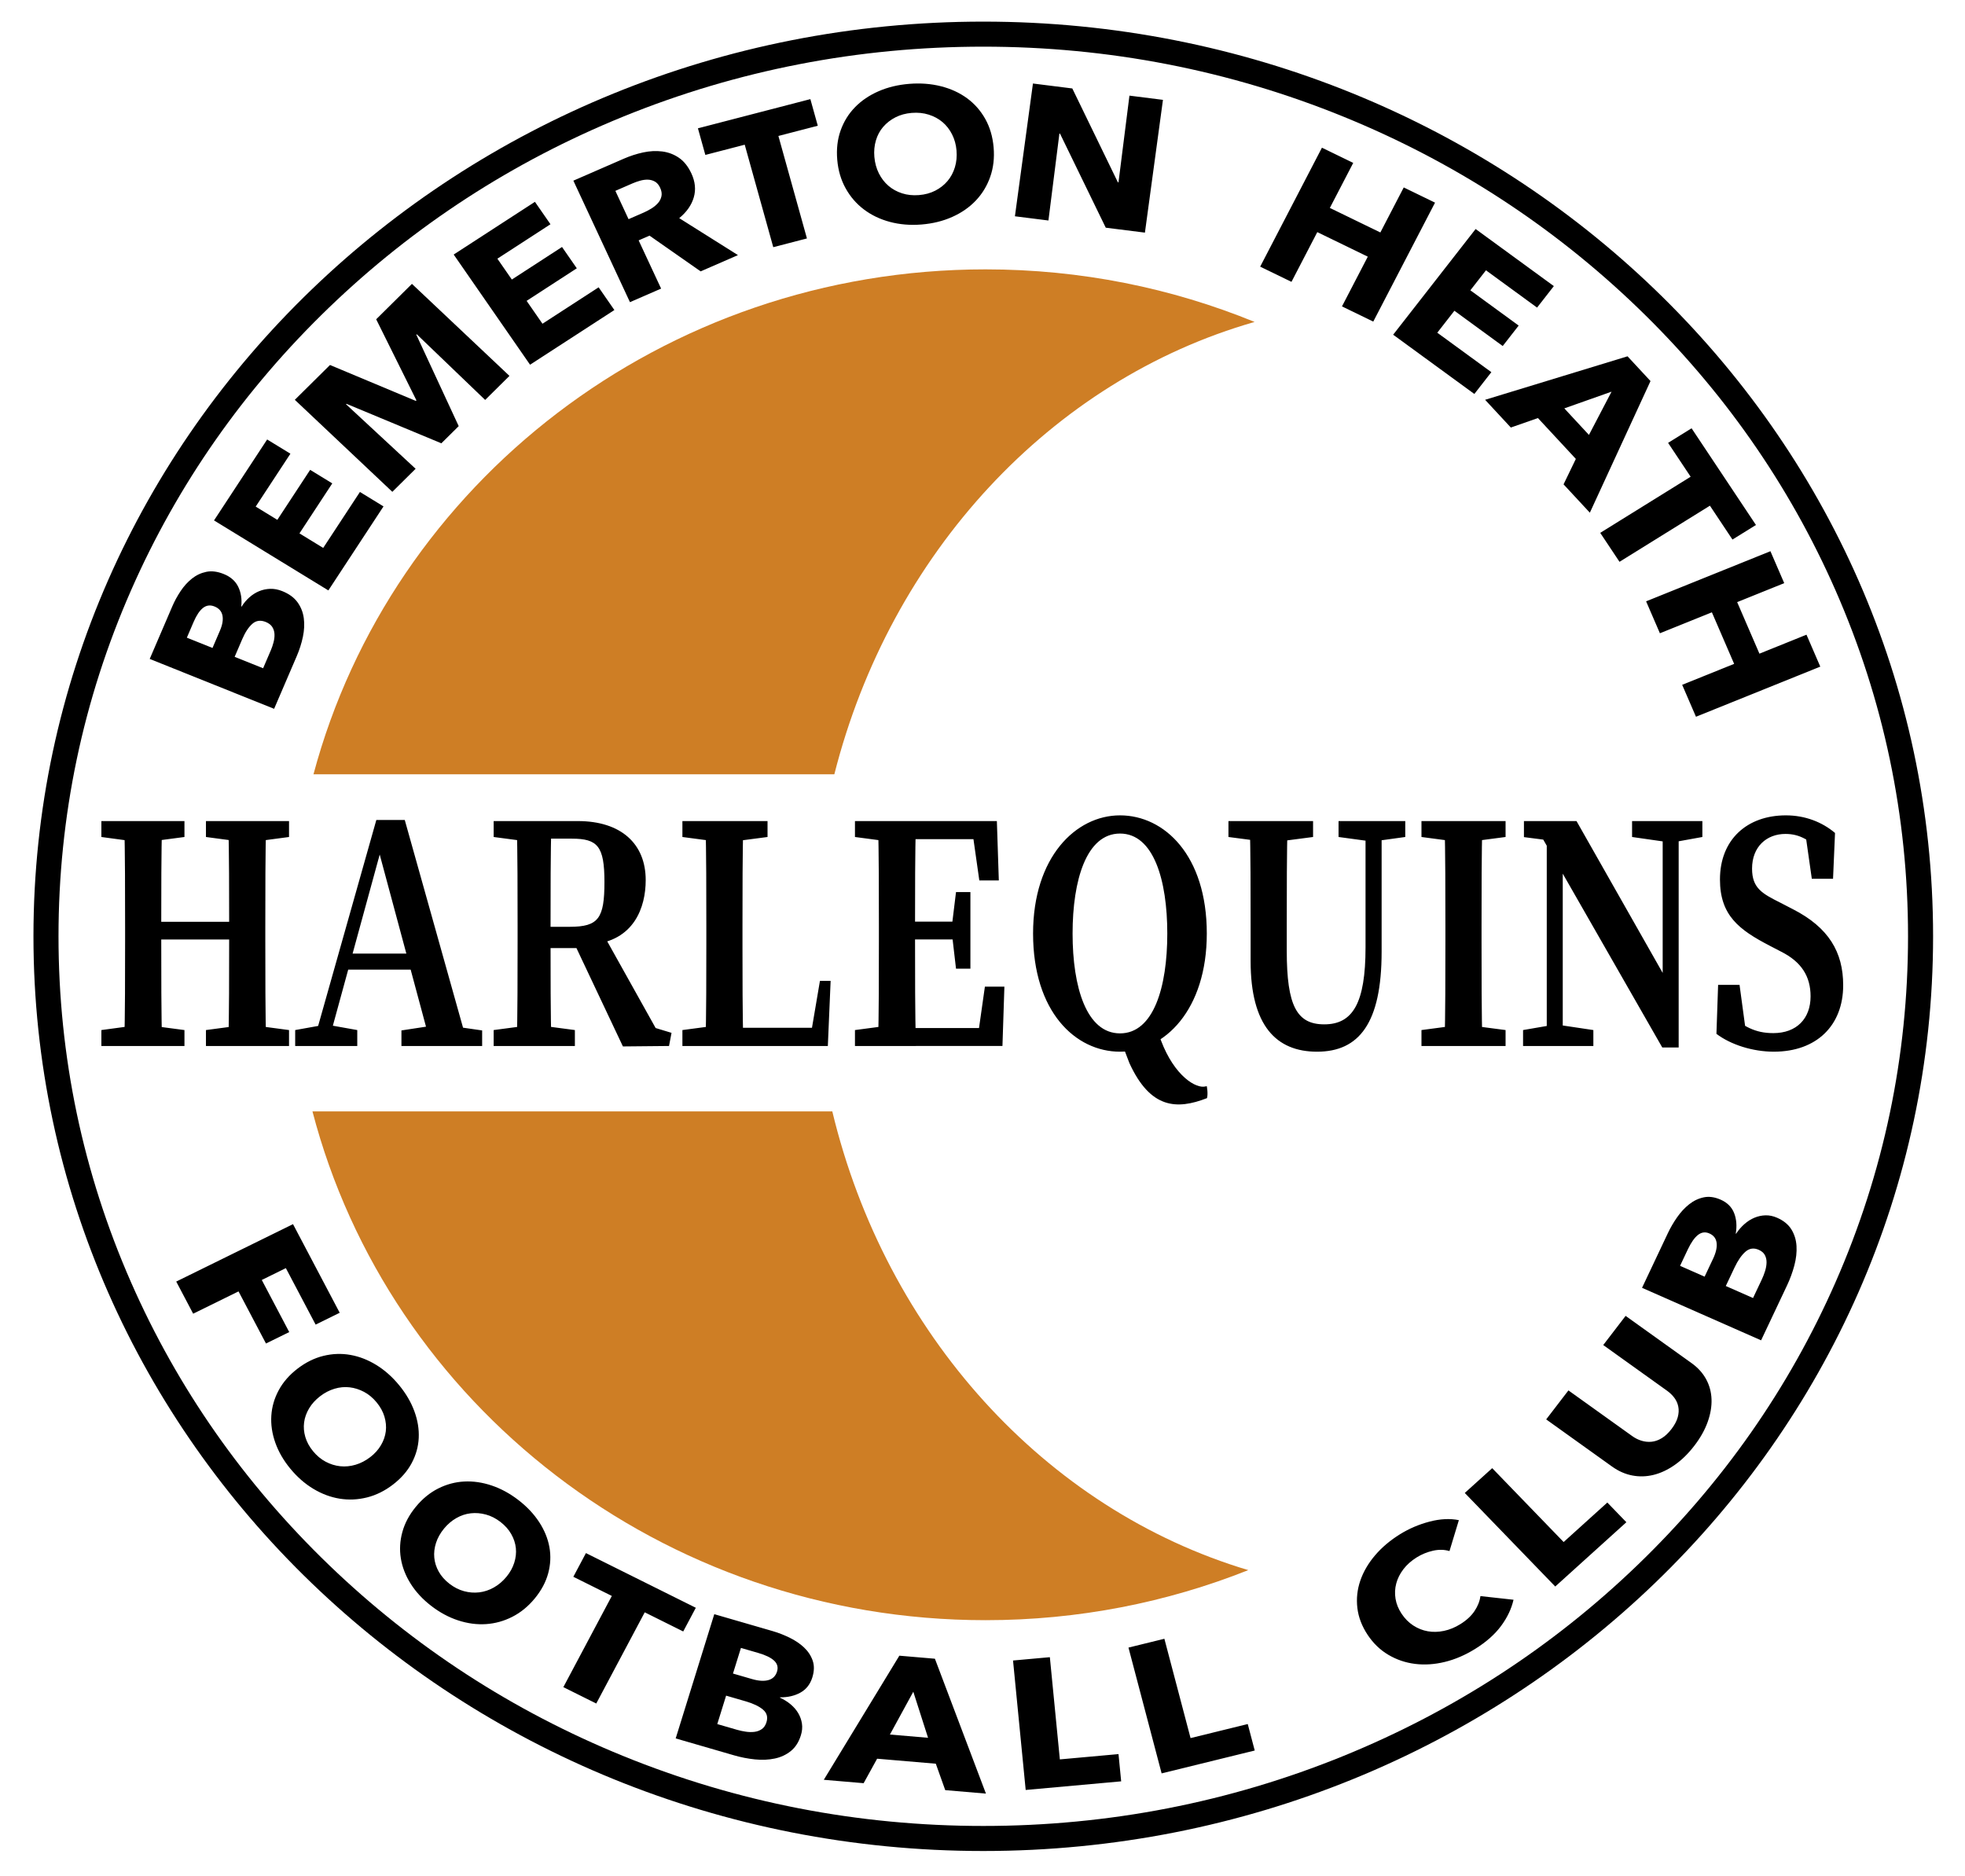 <svg xmlns="http://www.w3.org/2000/svg" viewBox="0 0 706 674" fill="black"><g><path d="M353.277,16.768c44.9,0,88.448,8.466,129.437,25.163c39.574,16.121,75.111,39.196,105.624,68.584 c30.49,29.365,54.424,63.551,71.137,101.608c17.291,39.372,26.058,81.198,26.058,124.314s-8.767,84.942-26.058,124.314 c-16.713,38.057-40.647,72.242-71.137,101.608c-30.514,29.388-66.051,52.463-105.624,68.584 c-40.988,16.697-84.537,25.163-129.437,25.163s-88.448-8.466-129.437-25.163c-39.574-16.121-75.111-39.196-105.624-68.584 c-30.49-29.365-54.424-63.551-71.137-101.608c-17.291-39.372-26.058-81.198-26.058-124.314s8.767-84.942,26.058-124.314 c16.713-38.057,40.647-72.242,71.137-101.608c30.514-29.388,66.051-52.463,105.624-68.584 C264.829,25.234,308.377,16.768,353.277,16.768 M353.277,7.768c-188.471,0-341.256,147.15-341.256,328.669 s152.786,328.669,341.256,328.669s341.256-147.15,341.256-328.669S541.747,7.768,353.277,7.768L353.277,7.768z"/></g><g><path d="M101.407 212.402c2.441.979 4.272 2.317 5.492 4.013 1.221 1.697 1.97 3.599 2.249 5.705.279 2.107.173 4.335-.318 6.683-.491 2.35-1.227 4.666-2.208 6.949l-8.136 18.941-44.698-17.925 8.137-18.94c.788-1.835 1.776-3.644 2.96-5.426 1.185-1.781 2.546-3.283 4.082-4.505 1.536-1.221 3.252-2.028 5.148-2.423 1.896-.393 3.981-.136 6.253.776 2.484.996 4.228 2.536 5.232 4.618 1.005 2.083 1.365 4.433 1.08 7.047l.126.051c.788-1.259 1.72-2.368 2.798-3.327 1.078-.958 2.247-1.697 3.505-2.216 1.259-.519 2.589-.799 3.988-.842C98.497 211.538 99.934 211.811 101.407 212.402zM77.059 217.913c-1.515-.608-2.885-.435-4.108.518-1.224.954-2.354 2.638-3.393 5.056l-2.424 5.642 9.217 3.696 2.655-6.179c.923-2.149 1.229-3.981.918-5.498C79.613 219.633 78.659 218.555 77.059 217.913zM95.462 223.482c-1.852-.743-3.452-.519-4.803.672-1.35 1.191-2.555 3.018-3.612 5.48l-2.741 6.38 10.228 4.102 2.77-6.448c.385-.896.711-1.854.977-2.876.267-1.021.378-2 .336-2.936-.042-.935-.305-1.788-.788-2.56C97.345 224.526 96.558 223.921 95.462 223.482zM117.976 212.149l-41.083-25.147 19.092-29.089 8.356 5.115-12.474 19.006 7.775 4.76 11.792-17.967 7.949 4.866-11.792 17.967 8.53 5.222 13.196-20.106 8.472 5.186L117.976 212.149zM174.314 143.707l-24.585-23.601-.156.154 15.234 32.858-6.234 6.171-34.091-14.188-.156.154 25 23.189-8.364 8.28-35.036-33.061 12.639-12.513 30.84 12.909.208-.206-14.457-29.129 12.847-12.72 35.036 33.061L174.314 143.707zM190.441 131.05l-27.437-39.588 29.191-18.937 5.581 8.052L178.703 92.95l5.193 7.493 18.03-11.696 5.31 7.661-18.03 11.696 5.697 8.22 20.176-13.088 5.658 8.164L190.441 131.05zM251.734 97.508l-18.37-12.839-3.906 1.701 8.069 17.328-11.192 4.876-20.329-43.658 18.094-7.883c2.279-.993 4.601-1.745 6.97-2.258 2.368-.512 4.651-.628 6.85-.351 2.198.279 4.204 1.037 6.017 2.274 1.812 1.239 3.303 3.111 4.47 5.618 1.378 2.96 1.666 5.827.861 8.6-.804 2.773-2.547 5.263-5.228 7.47l21.098 13.283L251.734 97.508zM237.167 67.435c-.478-1.027-1.103-1.756-1.871-2.189-.768-.432-1.604-.661-2.507-.688-.904-.026-1.845.099-2.822.376-.978.278-1.894.603-2.746.974l-6.127 2.669 4.737 10.175 5.455-2.376c.942-.411 1.875-.902 2.796-1.478.92-.574 1.698-1.222 2.334-1.944.636-.722 1.049-1.544 1.24-2.469C237.846 69.563 237.684 68.545 237.167 67.435zM279.67 48.855l10.255 36.821-12.099 3.141L267.57 51.996l-14.15 3.674-2.665-9.565 40.401-10.489 2.664 9.565L279.67 48.855zM356.995 52.948c.329 3.794-.076 7.317-1.212 10.568-1.138 3.252-2.86 6.096-5.167 8.531-2.309 2.436-5.134 4.401-8.477 5.896-3.344 1.496-7.031 2.404-11.063 2.727-4.033.322-7.813.011-11.344-.935-3.53-.945-6.644-2.436-9.339-4.472-2.696-2.035-4.884-4.565-6.564-7.593-1.682-3.026-2.686-6.436-3.014-10.23-.333-3.838.07-7.361 1.212-10.568 1.14-3.206 2.867-5.994 5.182-8.362 2.313-2.368 5.132-4.275 8.456-5.724 3.323-1.448 7-2.333 11.032-2.656 4.032-.322 7.823-.034 11.375.864 3.55.899 6.67 2.332 9.36 4.299 2.689 1.968 4.873 4.443 6.55 7.423C355.657 45.7 356.662 49.11 356.995 52.948zM343.66 54.015c-.18-2.077-.712-3.99-1.598-5.739-.885-1.748-2.028-3.215-3.426-4.399-1.399-1.185-3.042-2.076-4.928-2.676s-3.922-.812-6.108-.637-4.146.707-5.878 1.596c-1.733.889-3.199 2.03-4.399 3.422-1.2 1.392-2.075 3.021-2.622 4.882-.548 1.863-.731 3.834-.552 5.911.188 2.168.726 4.137 1.613 5.908s2.031 3.26 3.432 4.466c1.4 1.208 3.032 2.111 4.894 2.712 1.861.602 3.886.815 6.072.64s4.146-.707 5.878-1.596c1.732-.889 3.198-2.04 4.396-3.456 1.198-1.414 2.082-3.066 2.652-4.953C343.657 58.21 343.848 56.183 343.66 54.015zM397.285 81.817l-16.436-33.798-.218-.027-3.944 31.236-12.04-1.514 6.477-47.708 14.143 1.778 16.372 33.721.218.027 3.937-31.168 12.04 1.514-6.477 47.708L397.285 81.817zM482.156 110.094l9.277-17.87-18.146-8.818-9.277 17.87-11.243-5.463 22.191-42.744 11.243 5.463-8.4 16.18 18.146 8.818 8.4-16.18 11.243 5.463-22.192 42.743L482.156 110.094zM500.544 120.27l29.627-37.98 28.105 20.513-6.025 7.725-18.363-13.403-5.607 7.188 17.359 12.67-5.733 7.349-17.359-12.67-6.151 7.886 19.427 14.178-6.11 7.832L500.544 120.27zM561.767 174.04l4.414-9.14-13.622-14.684-9.733 3.406-9.248-9.968 51.176-15.625 8.253 8.896-21.793 47.297L561.767 174.04zM579.011 140.736l-16.971 6.003 8.85 9.539L579.011 140.736zM614.352 181.704l-32.484 20.167-6.927-10.405 32.484-20.167-8.102-12.17 8.438-5.239 23.13 34.746-8.439 5.239L614.352 181.704zM604.383 246.069l18.673-7.529-7.999-18.521-18.674 7.529-4.956-11.476 44.664-18.008 4.957 11.476-16.907 6.816 8 18.522 16.907-6.816 4.956 11.475-44.665 18.008L604.383 246.069z"/></g><g><path d="m102.707 455.668-8.652 4.254 9.864 18.723-8.356 4.107-9.864-18.723-16.297 8.013-6.084-11.548 41.958-20.628 16.776 31.842-8.652 4.254L102.707 455.668zM141.174 533.454c-2.933 2.254-6.042 3.791-9.328 4.611-3.287.82-6.557.968-9.812.441-3.255-.527-6.406-1.707-9.454-3.539-3.048-1.833-5.802-4.244-8.263-7.232-2.461-2.99-4.265-6.116-5.413-9.38-1.147-3.263-1.621-6.486-1.419-9.669.201-3.184 1.084-6.229 2.652-9.139 1.566-2.91 3.816-5.491 6.749-7.745 2.967-2.28 6.076-3.818 9.328-4.611 3.25-.794 6.478-.907 9.681-.34 3.203.566 6.302 1.771 9.301 3.612 2.998 1.841 5.727 4.256 8.188 7.246 2.46 2.988 4.289 6.11 5.487 9.365 1.197 3.255 1.721 6.453 1.573 9.597-.149 3.143-.99 6.155-2.521 9.037C146.391 528.592 144.142 531.174 141.174 533.454zM133.036 523.568c1.605-1.234 2.885-2.658 3.836-4.272.952-1.612 1.532-3.28 1.742-4.998.209-1.72.046-3.476-.489-5.27-.536-1.793-1.471-3.5-2.805-5.12-1.334-1.621-2.838-2.877-4.511-3.767s-3.407-1.438-5.203-1.646c-1.795-.208-3.607-.036-5.433.515-1.827.551-3.543 1.444-5.148 2.679-1.676 1.287-2.999 2.745-3.968 4.372s-1.568 3.307-1.794 5.039c-.228 1.732-.08 3.486.441 5.262.521 1.774 1.449 3.474 2.783 5.094 1.334 1.621 2.837 2.876 4.511 3.766 1.673.89 3.416 1.433 5.229 1.626 1.812.195 3.649.019 5.507-.528C129.593 525.773 131.36 524.856 133.036 523.568zM192.122 574.371c-2.352 2.854-5.038 5.049-8.055 6.584-3.018 1.535-6.17 2.41-9.458 2.625-3.29.215-6.623-.23-10.001-1.336-3.379-1.105-6.602-2.84-9.667-5.204-3.066-2.365-5.523-5.01-7.371-7.936s-3.031-5.964-3.546-9.112c-.517-3.149-.337-6.317.538-9.506.874-3.188 2.489-6.208 4.841-9.062 2.38-2.888 5.064-5.083 8.055-6.584 2.989-1.501 6.107-2.335 9.354-2.498 3.246-.164 6.535.317 9.868 1.442 3.332 1.125 6.531 2.869 9.597 5.233 3.065 2.364 5.545 5 7.441 7.906 1.894 2.906 3.12 5.908 3.679 9.007.558 3.098.413 6.224-.433 9.377C196.115 568.462 194.502 571.483 192.122 574.371zM181.982 566.551c1.288-1.562 2.215-3.237 2.781-5.024.565-1.786.758-3.542.578-5.265-.181-1.724-.733-3.399-1.656-5.028-.923-1.629-2.216-3.084-3.878-4.366s-3.408-2.17-5.236-2.663c-1.829-.494-3.641-.641-5.437-.441s-3.522.771-5.177 1.718c-1.656.946-3.128 2.201-4.416 3.764-1.344 1.631-2.306 3.348-2.886 5.151s-.787 3.575-.62 5.315c.166 1.741.702 3.418 1.607 5.033.904 1.614 2.188 3.062 3.851 4.345 1.662 1.282 3.407 2.17 5.236 2.663 1.828.493 3.647.633 5.458.416 1.809-.216 3.558-.799 5.247-1.748C179.122 569.471 180.638 568.181 181.982 566.551zM231.646 579.341l-17.418 32.771-11.824-5.885 17.418-32.771-13.829-6.883 4.525-8.513 39.481 19.649-4.525 8.513L231.646 579.341zM287.747 623.536c-.757 2.438-1.963 4.323-3.616 5.653-1.654 1.331-3.576 2.228-5.769 2.691-2.193.464-4.557.569-7.092.315-2.536-.255-5.064-.747-7.586-1.479l-20.918-6.065 13.867-44.641 20.918 6.065c2.027.588 4.048 1.369 6.064 2.343 2.014.974 3.753 2.143 5.218 3.506 1.462 1.364 2.51 2.939 3.141 4.726.63 1.787.594 3.815-.111 6.085-.771 2.48-2.199 4.3-4.283 5.459-2.086 1.16-4.525 1.724-7.318 1.692l-.039.127c1.418.641 2.694 1.434 3.829 2.381 1.133.947 2.046 2.003 2.736 3.165s1.136 2.415 1.34 3.757C288.33 620.659 288.204 622.065 287.747 623.536zM275.376 618.849c.574-1.85.157-3.367-1.253-4.556-1.41-1.188-3.476-2.177-6.195-2.965l-7.047-2.043-3.173 10.214 7.121 2.064c.988.287 2.037.512 3.147.673 1.108.161 2.154.178 3.138.05.982-.127 1.853-.459 2.613-.994C274.486 620.757 275.036 619.943 275.376 618.849zM279.173 600.638c.47-1.514.133-2.814-1.012-3.902-1.145-1.088-3.052-2.019-5.722-2.793l-6.231-1.807-2.859 9.205 6.824 1.979c2.374.688 4.343.812 5.908.373C277.646 603.253 278.677 602.235 279.173 600.638zM339.614 643.237l-3.39-9.498-21.086-1.795-4.844 8.796-14.313-1.219 27.146-44.594 12.774 1.088 18.334 48.467L339.614 643.237zM328.138 607.876l-8.398 15.384 13.698 1.166L328.138 607.876zM368.517 643.174l-4.547-46.517 13.231-1.194 3.59 36.727 21.076-1.904.957 9.789L368.517 643.174zM417.357 637.216l-11.91-45.2 12.901-3.168 9.403 35.688 20.551-5.048 2.507 9.513L417.357 637.216zM539.303 584.259c-2.251 3.031-5.344 5.771-9.279 8.217-3.586 2.229-7.227 3.794-10.923 4.692-3.697.899-7.263 1.134-10.698.705-3.436-.43-6.628-1.516-9.576-3.258s-5.433-4.136-7.454-7.181c-2.069-3.117-3.3-6.343-3.69-9.676s-.039-6.595 1.054-9.788c1.093-3.192 2.854-6.217 5.281-9.074 2.428-2.855 5.413-5.386 8.954-7.588 3.28-2.039 6.827-3.557 10.644-4.557 3.815-.998 7.328-1.175 10.537-.527l-3.371 11.112c-1.853-.558-3.827-.6-5.922-.127-2.095.475-4.039 1.268-5.832 2.382-1.968 1.224-3.57 2.647-4.809 4.272-1.238 1.624-2.094 3.336-2.568 5.133-.475 1.799-.559 3.626-.253 5.482.307 1.856 1.031 3.646 2.176 5.37 1.169 1.761 2.568 3.172 4.198 4.23 1.63 1.06 3.371 1.752 5.225 2.076 1.852.326 3.782.279 5.79-.141 2.007-.418 3.973-1.227 5.897-2.423 2.23-1.386 3.933-2.962 5.107-4.729 1.174-1.766 1.875-3.548 2.102-5.349l11.896 1.31C543.047 578.083 541.553 581.227 539.303 584.259zM558.783 570.07l-32.505-33.617 9.854-8.909 25.665 26.542 15.697-14.192 6.841 7.075L558.783 570.07zM612.989 495.58c1.205 2.225 1.853 4.635 1.942 7.229.088 2.596-.377 5.316-1.396 8.162-1.019 2.847-2.609 5.68-4.771 8.498-2.194 2.86-4.545 5.165-7.052 6.914-2.507 1.75-5.042 2.94-7.607 3.572-2.564.632-5.115.704-7.653.216-2.537-.488-4.952-1.552-7.243-3.192l-23.682-16.958 7.991-10.417 22.931 16.419c1.038.744 2.14 1.295 3.306 1.655s2.358.487 3.578.379c1.22-.107 2.444-.529 3.673-1.264 1.229-.733 2.407-1.836 3.535-3.307 1.129-1.471 1.878-2.881 2.247-4.23s.438-2.613.206-3.793c-.232-1.178-.704-2.244-1.416-3.197-.712-.951-1.586-1.8-2.625-2.544l-22.93-16.418 8.038-10.479 23.683 16.958C610.035 491.424 611.783 493.356 612.989 495.58zM638.507 437.573c2.336 1.031 4.047 2.433 5.132 4.205 1.085 1.773 1.692 3.757 1.823 5.951.131 2.196-.126 4.516-.77 6.96-.645 2.445-1.527 4.854-2.649 7.229l-9.305 19.691-42.775-18.869 9.305-19.691c.902-1.908 1.998-3.788 3.286-5.64 1.288-1.85 2.73-3.407 4.325-4.674 1.596-1.265 3.341-2.098 5.234-2.501 1.894-.401 3.928-.124 6.104.836 2.377 1.049 3.988 2.66 4.834 4.833.847 2.175 1.041 4.623.582 7.345l.12.054c.862-1.308 1.855-2.459 2.982-3.453 1.126-.993 2.327-1.758 3.603-2.292 1.274-.535 2.603-.82 3.983-.859C635.703 436.66 637.098 436.952 638.507 437.573zM614.162 443.205c-1.45-.64-2.81-.466-4.079.521s-2.498 2.737-3.687 5.251l-2.771 5.866 8.821 3.891 3.035-6.425c1.056-2.234 1.482-4.141 1.28-5.722C616.558 445.009 615.693 443.881 614.162 443.205zM631.898 449.088c-1.771-.781-3.363-.556-4.774.679-1.41 1.234-2.722 3.132-3.931 5.692l-3.135 6.634 9.787 4.317 3.168-6.704c.439-.931.826-1.927 1.158-2.991.332-1.062.509-2.081.531-3.057.022-.974-.178-1.863-.6-2.67C633.68 450.183 632.946 449.55 631.898 449.088z"/></g><g fill="#CE7E25"><path d="M299.768 278.216c20.122-79.359 77.883-141.649 150.996-162.533-29.73-12.165-62.389-18.893-96.665-18.893-116.034 0-213.561 77.054-241.47 181.426H299.768zM299.035 399.352H112.264C139.675 504.43 237.55 582.169 354.099 582.169c33.407 0 65.272-6.403 94.392-17.99C375.552 542.393 318.258 479.292 299.035 399.352z"/></g><g><path d="M36.423 300.75v-5.723h29.85v5.723l-13.832 1.828h-2.481L36.423 300.75zM52.442 368.297l13.832 1.827v5.723h-29.85v-5.723l13.537-1.827H52.442zM44.947 332.794c0-12.548 0-25.218-.301-37.766h13.588c-.301 12.305-.301 24.975-.301 37.766v3.7c0 14.135 0 26.805.301 39.353H44.647c.301-12.305.301-24.975.301-37.766V332.794zM51.441 337.577v-6.364h37.387v6.364H51.441zM73.995 300.75v-5.723h29.85v5.723l-13.721 1.828h-2.408L73.995 300.75zM90.124 368.297l13.721 1.827v5.723h-29.85v-5.723l13.721-1.827H90.124zM82.335 332.794c0-12.548 0-25.218-.301-37.766h13.588c-.3 12.305-.3 24.975-.3 37.766v5.287c0 12.548 0 25.218.3 37.766H82.034c.301-12.305.301-24.975.301-39.353V332.794zM106.057 370.124l10.165-1.827h1.893l10.247 1.827v5.723h-22.305V370.124zM135.211 294.642h10.217l22.782 81.204h-13.287l-18.59-69.128 1.039-3.13-19.773 72.258h-5.333L135.211 294.642zM123.968 342.647h29.047l1.934 5.764h-32.62L123.968 342.647zM144.232 370.258l11.96-1.827h4.393l12.643 1.827v5.589h-28.996V370.258zM177.368 300.75v-5.723h15.091v7.55h-1.296L177.368 300.75zM192.754 368.297l13.794 1.827v5.723h-29.181v-5.723l13.795-1.827H192.754zM185.965 332.794c0-12.548 0-25.218-.3-37.766h12.44c-.3 12.536-.3 24.743-.3 38.538v3.699c0 13.364 0 26.034.3 38.582h-12.44c.3-12.305.3-24.975.3-37.766V332.794zM192.532 333.019h12.154c10.377 0 12.483-3.051 12.483-16.105 0-12.866-2.434-15.566-11.712-15.566h-12.999v-6.32h15.121c15.547 0 24.416 8.14 24.416 21.215 0 9.819-4.197 21.889-19.673 23.14l4.19-4.109 19.054 34.12 5.708 1.73-.9 4.723-16.567.159-16.693-35.333h-14.583V333.019zM245.179 300.75v-5.723h30.586v5.723l-13.942 1.828h-2.849L245.179 300.75zM260.27 368.297v7.55h-15.091v-5.723l13.795-1.827H260.27zM253.476 295.028h13.587c-.3 12.459-.3 25.129-.3 37.766v7.455c0 10.534 0 23.204.3 35.598h-13.587c.3-12.459.3-25.129.3-36.469v-6.583C253.776 320.092 253.776 307.422 253.476 295.028zM298.434 352.451l-1.002 23.396H260.27v-6.538h32.929l-2.576 6.538 3.97-23.396H298.434zM307.177 300.75v-5.723h15.091v7.55h-1.296L307.177 300.75zM322.268 368.297v7.55h-15.091v-5.723l13.795-1.827H322.268zM315.775 332.794c0-12.548 0-25.218-.3-37.766h13.587c-.3 12.305-.3 24.975-.3 37.766v4.316c0 13.519 0 26.188.3 38.736h-13.587c.3-12.305.3-24.975.3-37.766V332.794zM348.825 295.028l5.905 6.494h-32.461v-6.494h35.894l.701 21.328h-7.007L348.825 295.028zM345.113 337.565h-22.845v-6.409h22.845V337.565zM360.867 354.519l-.701 21.327h-37.897v-6.449h34.465l-5.905 6.449 3.032-21.327H360.867zM341.981 332.822l1.502-12.288h5.17v27.531h-5.17l-1.502-12.896V332.822zM433.588 335.437c0 27.396-15.136 42.46-31.178 42.46s-31.241-14.371-31.241-42.46c0-27.396 15.3-42.46 31.241-42.46S433.588 307.348 433.588 335.437zM402.411 371.314c12.065 0 16.983-16.619 16.983-35.877 0-19.213-4.918-35.922-16.983-35.922s-17.046 16.709-17.046 35.922C385.365 354.695 390.345 371.314 402.411 371.314zM405.789 382.013l-2.285-5.966 12.718-4.793c4.472 14.029 12.393 19.449 16.225 19.219.507-.03 1.126-.198 1.126-.198s.539 2.569.085 4.31C422.784 398.817 413.31 398.405 405.789 382.013zM441.368 300.75v-5.723h30.402v5.723l-13.979 1.828h-2.445L441.368 300.75zM475.798 368.073c10.232 0 14.822-7.605 14.822-27.669v-45.376h5.78v46.934c0 25.718-8.133 35.936-23.202 35.936-14.672 0-23.867-9.376-23.867-32.527v-13.202c0-12.28 0-24.771-.301-37.14h13.588c-.301 12.126-.301 24.617-.301 37.14v9.49C462.318 361.45 465.947 368.073 475.798 368.073zM491.762 302.22l-10.836-1.47v-5.723h23.969v5.723l-10.651 1.47H491.762zM510.716 300.75v-5.723h30.218v5.723l-13.941 1.828h-2.481L510.716 300.75zM526.993 368.297l13.941 1.827v5.723h-30.218v-5.723l13.795-1.827H526.993zM519.314 332.794c0-12.548 0-25.218-.301-37.766h13.588c-.301 12.305-.301 24.975-.301 37.766v5.242c0 12.593 0 25.263.301 37.811h-13.588c.301-12.305.301-24.975.301-37.766V332.794zM547.217 370.124l10.592-1.827h2.444l12.219 1.827v5.723h-25.255V370.124zM552.976 299.073l5.99 3.192-11.433-1.47v-5.768h18.887l36.705 64.689v16.67h-5.89L552.976 299.073zM555.732 295.028l5.744 5.768v75.051h-5.744V295.028zM586.384 295.028h25.256v5.723l-10.091 1.828h-2.408l-12.757-1.828V295.028zM597.381 295.028h5.744v81.359l-5.744-6.986V295.028zM650.517 358.016c0-7.158-3.245-12.378-10.6-16.073l-4.027-2.096c-11.026-5.723-17.929-10.878-17.929-23.841 0-14.323 9.717-23.03 23.689-23.03 6.932 0 13.05 2.424 17.651 6.323l-.711 16.463h-7.628l-2.621-18.396 7.257 3.752v6.091c-5.129-5.266-8.873-7.561-14.108-7.561-6.747 0-11.995 4.572-11.995 12.457 0 7.049 3.629 8.975 10.243 12.297l4.311 2.23c13.003 6.616 18.185 15.502 18.185 27.401 0 14.376-9.476 23.862-24.928 23.862-7.513 0-15.414-2.477-20.61-6.412l.602-17.592h7.701l2.604 19.253-7.136-3.188v-5.848c6.284 4.812 10.058 7.113 16.686 7.113C645.457 371.224 650.517 366.044 650.517 358.016z"/></g></svg>